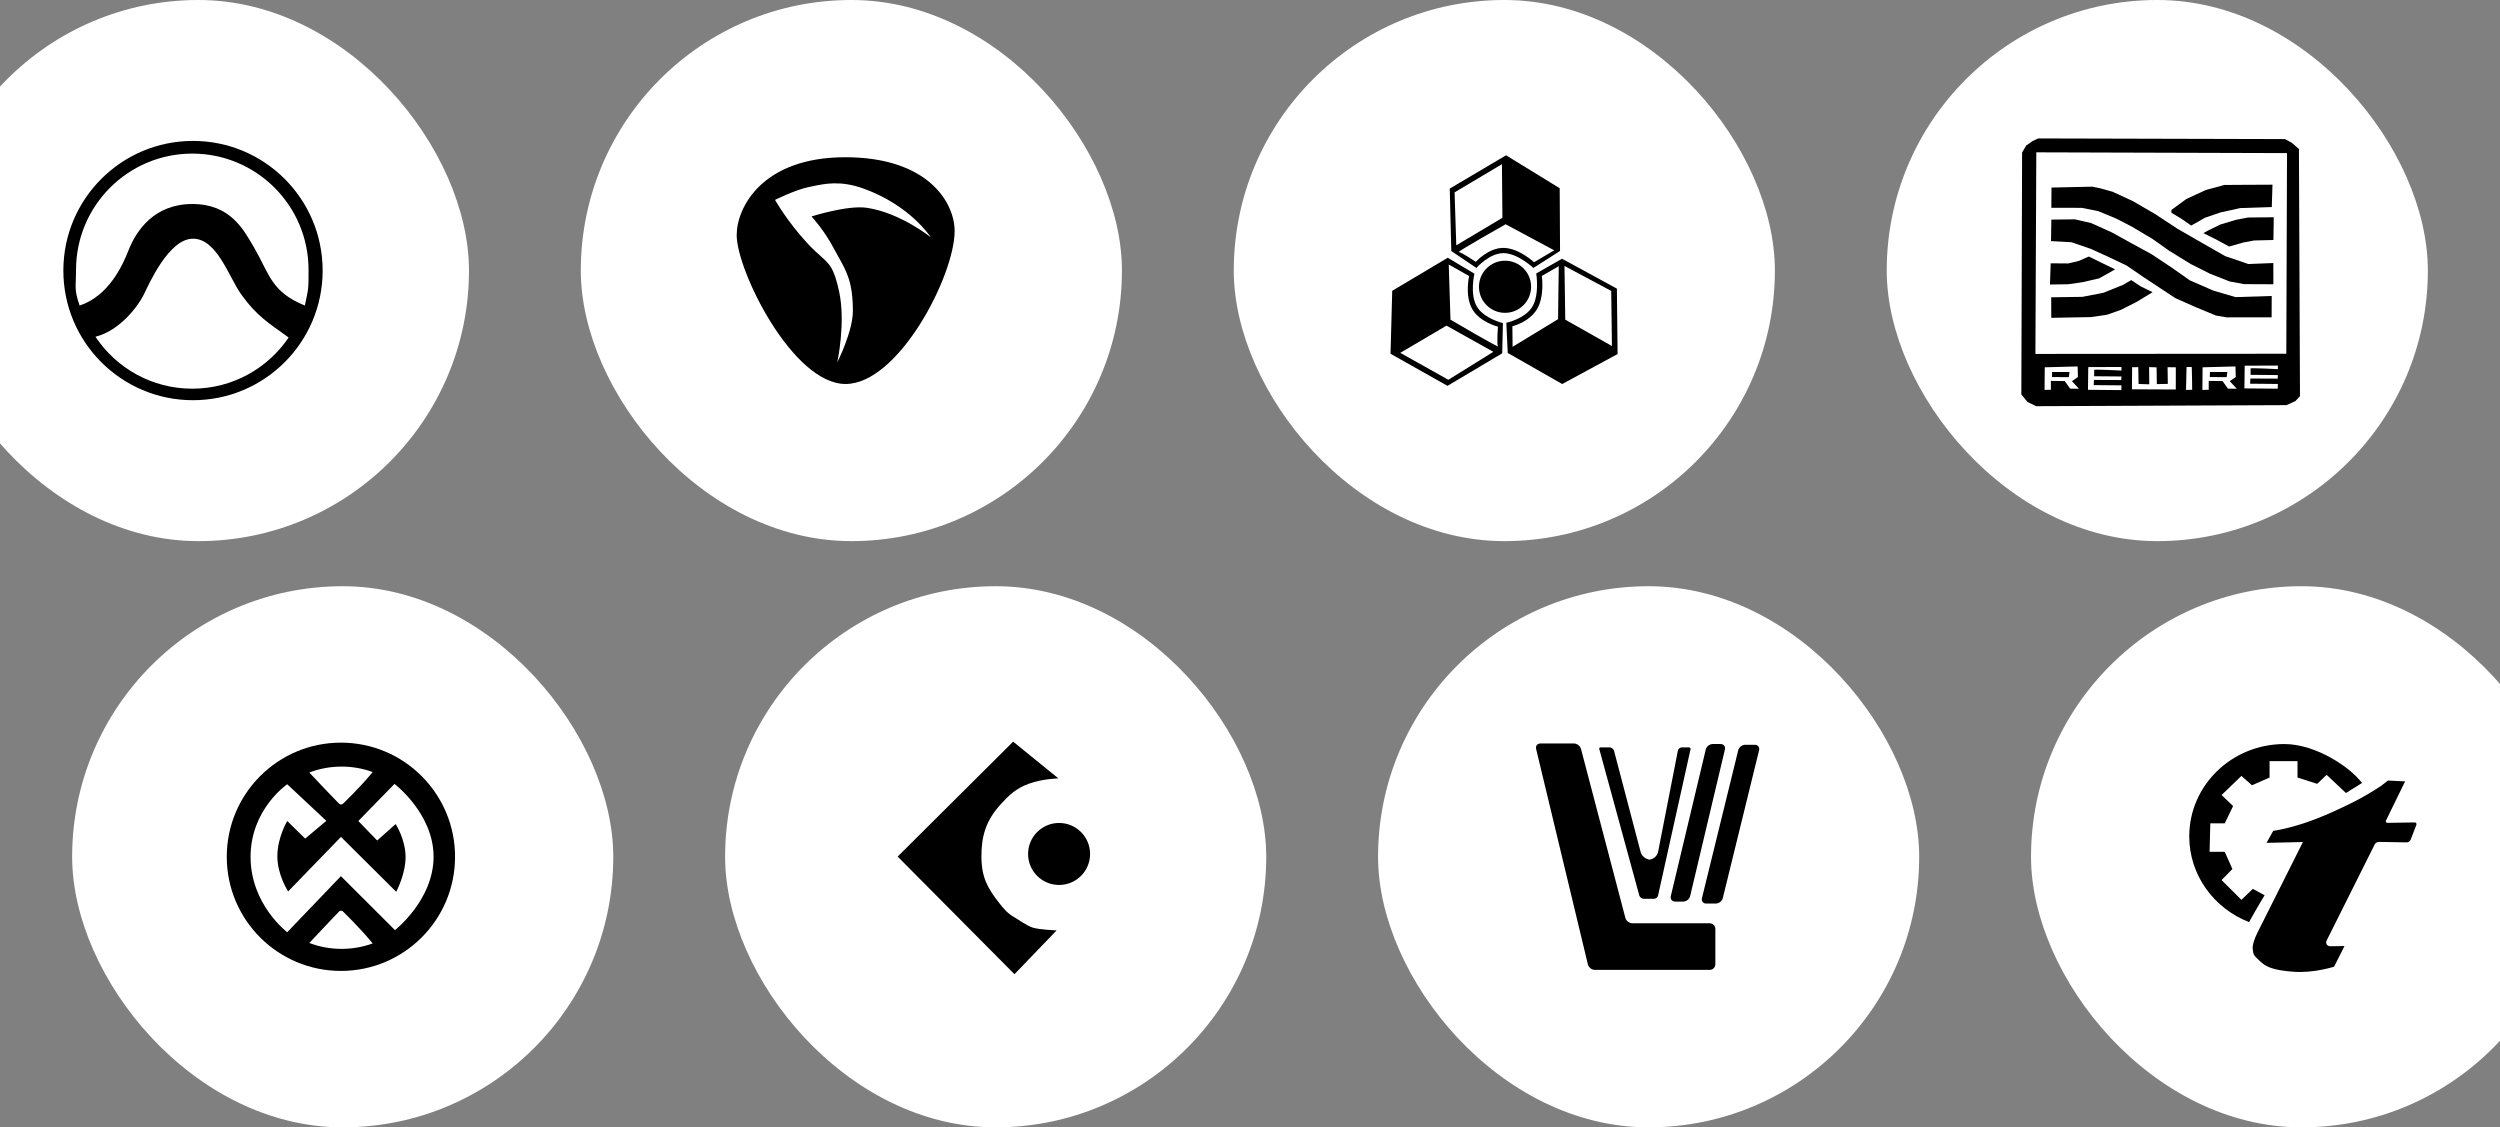 <svg xmlns="http://www.w3.org/2000/svg" width="1386" height="625" viewBox="0 0 1386 625" fill="none"><rect x="0" y="0" width="1386" height="625" fill="#808080" stroke="none"/><g clip-path="url(#clip0_555_564)"><rect x="-40" width="300" height="300" rx="150" fill="white"></rect><path fill-rule="evenodd" clip-rule="evenodd" d="M107 221.875C67.305 221.875 35.125 189.695 35.125 150C35.125 110.305 67.305 78.125 107 78.125C146.695 78.125 178.875 110.305 178.875 150C178.875 189.695 146.695 221.875 107 221.875ZM106.609 113.102C127.777 113.102 135.055 127.276 140.983 137.466C149.419 151.966 150.304 161.805 169.021 169.395C171.062 159.547 171.062 160.602 171.062 149.609C171.062 114.013 142.205 85.156 106.609 85.156C71.013 85.156 42.156 114.013 42.156 149.609C42.156 158.68 40.904 160.229 44.148 169.395C60.519 164.014 68.177 146.588 71.234 138.813C75.551 127.832 85.442 113.102 106.609 113.102V113.102ZM107 132.332C93.619 132.332 82.646 157.349 79.712 163.332C76.777 169.316 66.755 183.211 52.91 186.693C64.459 204.05 84.198 215.488 106.609 215.488C128.834 215.488 148.431 204.24 160.019 187.125C148.431 178.705 142.33 175.16 133.823 163.332C126.796 153.563 120.381 132.332 107 132.332Z" fill="black"></path><rect x="322" width="300" height="300" rx="150" fill="white"></rect><path fill-rule="evenodd" clip-rule="evenodd" d="M408.418 130.355C408.418 150.025 439.392 212.878 468.781 212.878C498.171 212.878 529.248 152.805 529.248 128.088C529.248 112.461 514.712 87.172 468.608 87.172C422.504 87.172 408.418 115.108 408.418 130.355ZM447.511 134.757C436.502 122.873 429.669 110.826 429.669 110.826C429.669 110.826 440.927 105.22 448.281 103.723C448.908 103.596 449.547 103.459 450.202 103.32C457.23 101.823 465.974 99.963 478.583 104.489C504.816 113.908 516.002 131.525 516.002 131.525C516.002 131.525 499.12 117.93 480.53 115.201C469.821 113.628 449.902 120.007 449.902 120.007C449.902 120.007 456.826 127.335 462.461 138.065C463.349 139.756 464.215 141.305 465.044 142.787C469.472 150.707 472.836 156.723 472.836 172.42C472.836 183.873 464.18 200.891 464.18 200.891C464.18 200.891 469.041 178.717 465.12 161.184C462.287 148.51 460.101 146.56 454.948 141.963C452.973 140.202 450.562 138.051 447.511 134.757Z" fill="black"></path><rect x="684" width="300" height="300" rx="150" fill="white"></rect><path d="M834.391 173.438C842.373 173.438 848.844 166.967 848.844 158.984C848.844 151.002 842.373 144.531 834.391 144.531C826.408 144.531 819.938 151.002 819.938 158.984C819.938 166.967 826.408 173.438 834.391 173.438Z" fill="black"></path><path fill-rule="evenodd" clip-rule="evenodd" d="M803.741 104.549L834.947 86.092L864.698 104.355L864.887 139.131L850.117 148.561C850.117 148.561 841.43 140.345 833.527 140.344C825.623 140.342 818.527 148.555 818.527 148.555L804.598 139.172L803.741 104.549ZM807.366 136.003L832.939 120.753L832.673 91.027L806.416 106.641L807.366 136.003ZM808.796 139.758C810.224 139.758 818.171 145.163 818.171 145.163C818.171 145.163 825.349 137.174 833.817 137.434C842.284 137.694 850.473 145.375 850.473 145.375L861.66 138.784L834.707 124.333C834.707 124.333 807.367 139.758 808.796 139.758ZM802.494 213.917L770.908 196.12L771.848 161.224L802.651 142.891L817.422 151.749C817.422 151.749 814.755 162.989 818.705 169.834C822.655 176.68 833.212 179.109 833.212 179.109L832.832 195.863L802.494 213.917ZM827.922 195.05L801.928 180.53L776.318 195.622L802.968 210.556L827.921 195.051L827.922 195.05ZM830.459 191.935C829.744 190.699 830.452 181.113 830.452 181.113C830.452 181.113 820.048 178.501 816.04 171.038C812.032 163.575 814.485 153.034 814.485 153.034L803.183 146.64L804.144 177.208C804.144 177.208 831.173 193.172 830.459 191.934V191.935ZM896.408 160.016L896.789 196.27L866.098 212.904L835.887 195.681L835.105 178.954C835.105 178.954 845.677 176.712 849.63 169.868C853.584 163.024 851.686 151.6 851.686 151.6L865.995 143.447L896.408 160.016ZM867.355 147.429L867.777 177.201L893.652 191.834L893.26 161.288L867.355 147.429ZM864.17 147.572L854.801 152.988C854.801 152.988 856.465 164.371 852.005 171.574C847.546 178.777 838.467 180.856 838.467 180.856L838.581 192.277L863.792 176.941L864.17 147.572Z" fill="black"></path><rect x="1046" width="300" height="300" rx="150" fill="white"></rect><path fill-rule="evenodd" clip-rule="evenodd" d="M1121.05 84.599L1123.27 80.755L1126.84 78.191L1130 76.749L1266.83 77.111L1270.56 79.174L1274.53 82.585L1275.11 219.613L1272.63 222.31L1267.66 224.611L1128.88 225.192L1124.07 222.869L1120.63 218.703L1121.05 84.599ZM1128.43 196.211L1267.53 196.117L1267.92 84.881L1128.93 84.456L1128.43 196.211ZM1157.58 216.111L1176.06 216.275L1176.14 213.644L1160.74 213.503L1160.9 210.638L1176.02 210.7L1176.14 208.716L1161 208.591C1161 208.591 1160.97 205.432 1161.01 205.052C1161.05 204.673 1176.16 205.432 1176.16 205.432L1176.12 203.448L1157.73 203.521L1157.58 216.111ZM1244.3 215.33L1262.77 215.494L1262.86 212.863L1247.46 212.722L1247.62 209.856L1262.74 209.919L1262.86 207.935L1247.72 207.81C1247.72 207.81 1247.68 204.651 1247.72 204.271C1247.76 203.891 1262.88 204.651 1262.88 204.651L1262.84 202.666L1244.45 202.74L1244.3 215.33ZM1182.05 203.585L1181.95 215.824L1206.25 215.938L1206.27 203.636L1201.7 203.574L1201.83 212.83L1195.74 212.943L1195.61 203.662L1191.47 203.52L1191.56 213.059L1185.62 212.876L1185.46 203.548L1182.05 203.585ZM1212.22 203.515L1211.93 216.159L1215.34 216.106C1215.34 216.106 1215.22 203.731 1215.12 203.533C1215.02 203.334 1212.22 203.516 1212.22 203.516V203.515ZM1133.61 203.629L1133.5 216.17L1137.01 216.089L1137.01 211.163L1144.69 211.263L1147.7 215.476L1152.58 215.513L1148.68 211.325L1152 209.033L1151.84 203.151L1133.61 203.629ZM1221.11 203.629L1221 216.17L1224.51 216.089L1224.51 211.163L1232.19 211.263L1235.2 215.476L1240.08 215.513L1236.18 211.325L1239.5 209.033L1239.34 203.151L1221.11 203.629Z" fill="black"></path><path fill-rule="evenodd" clip-rule="evenodd" d="M1137.2 164.816L1154.5 164.57L1166.08 162.326L1177.03 157.92L1181.55 155.277L1186.9 158.825L1193.4 161.998L1184.5 167.395L1175.85 171.759L1168.24 174.456L1159.25 175.798L1137.22 176.204L1137.2 164.816ZM1136.9 145.981L1146.65 146.055L1152.36 144.694L1158.07 142.21L1165.25 145.763L1172.63 149.334L1163.73 154.331L1154.44 156.473L1146.67 157.584L1136.5 157.74L1136.9 145.981Z" fill="black"></path><path fill-rule="evenodd" clip-rule="evenodd" d="M1137.09 133.664L1148.43 134.296L1159.07 137.946L1169.7 142.786L1178.98 147.217L1188.5 153.724L1197.63 159.754L1206.03 165.301L1217.18 170.236L1228.44 174.918L1234.4 175.949L1259.39 175.944L1259.43 164.088L1239.35 164.721L1227.1 161.117L1214.05 155.431L1203.8 148.227L1192.84 140.941L1181.61 134.816L1170.89 128.889L1159.37 123.685L1150.31 121.599L1137.26 121.745L1137.09 133.664Z" fill="black"></path><path fill-rule="evenodd" clip-rule="evenodd" d="M1137.27 115.19L1154.07 115.23L1163.28 117.055L1173.04 121.102L1182 125.703L1193.43 132.527L1202.63 139.034L1214.61 146.413L1225.17 151.729L1236.04 156.013L1244.13 157.52L1260.35 157.595L1260.34 145.824L1246.49 146.38L1233.6 141.975L1221.27 134.926L1207.34 126.916L1194.53 118.505L1182.52 111.536L1171.18 106.291L1163.58 104.209L1160.01 103.484L1137.35 103.984L1137.27 115.19Z" fill="black"></path><path fill-rule="evenodd" clip-rule="evenodd" d="M1260.38 133.056L1260.57 120.441L1246.31 120.591L1239.67 121.86L1230.94 124.479L1224.13 127.812L1221.56 129.24L1228.7 132.796L1235.84 136.684L1243.69 134.441L1249.72 133.32L1260.38 133.056ZM1259.48 114.774L1259.86 102.389L1244.32 102.465L1233.19 102.539L1222.94 105.317L1212.12 110.315L1203.8 116.42L1203.86 117.988L1209.09 121.083L1214.81 125.05L1222.42 120.725L1231.07 117.761L1242.02 115.352L1259.48 114.774ZM1137.69 206.252L1137.61 209.03L1146.94 209.102L1147.34 206.218L1137.69 206.252ZM1225.19 206.252L1225.11 209.03L1234.44 209.102L1234.84 206.218L1225.19 206.252Z" fill="black"></path><rect x="40" y="325" width="300" height="300" rx="150" fill="white"></rect><path fill-rule="evenodd" clip-rule="evenodd" d="M189 538.281C154.051 538.281 125.719 509.949 125.719 475C125.719 440.051 154.051 411.719 189 411.719C223.949 411.719 252.281 440.051 252.281 475C252.281 509.949 223.949 538.281 189 538.281ZM206.602 428.016C201.084 426.014 195.26 424.993 189.391 425C183.273 424.993 177.206 426.102 171.487 428.273C176.909 434.093 182.399 439.85 187.955 445.542C188.556 446.159 189.55 446.172 190.166 445.572C190.166 445.572 200.165 436.013 206.602 428.016H206.602ZM206.602 523.043C200.165 515.045 190.156 505.336 190.156 505.336C190.011 505.193 189.838 505.081 189.649 505.005C189.46 504.929 189.257 504.892 189.053 504.895C188.85 504.898 188.648 504.941 188.461 505.022C188.274 505.104 188.105 505.221 187.964 505.368C187.964 505.368 179.98 513.653 171.487 522.785C177.206 524.956 183.273 526.066 189.391 526.059C195.26 526.065 201.084 525.045 206.602 523.043ZM159.241 434.79C159.241 434.79 138.913 448.613 138.913 475.054C138.913 501.495 159.241 516.823 159.241 516.823L188.998 485.74L218.98 515.654C218.98 515.654 240.377 498.947 240.377 474.977C240.377 451.007 218.706 434.604 218.706 434.604L198.65 455.166L209.111 465.977L219.355 456.852C219.355 456.852 224.773 465.255 224.851 474.94C224.927 484.624 219.653 494.396 219.653 494.396L189.035 463.977L159.742 494.203C159.742 494.203 153.739 485.133 153.766 474.67C153.793 464.207 159.241 455.166 159.241 455.166L169.202 464.922L180.917 455.071L159.241 434.79Z" fill="black"></path><rect x="402" y="325" width="300" height="300" rx="150" fill="white"></rect><path fill-rule="evenodd" clip-rule="evenodd" d="M497.661 474.887L561.688 411.172L586.771 431.549C586.771 431.549 578.076 431.725 570.526 434.445C562.977 437.163 559.209 441.16 555.229 445.413C546.521 454.722 544.037 463.667 544.102 475.066C544.164 486.464 547.587 492.603 554.211 500.951C556.453 503.778 558.661 506.497 562.42 508.551C563.702 509.252 569.11 513.197 572.672 514.301C576.234 515.405 585.788 515.823 585.788 515.823L562.42 540.089L497.661 474.887Z" fill="black"></path><path d="M587.156 490.625C596.649 490.625 604.344 482.93 604.344 473.438C604.344 463.945 596.649 456.25 587.156 456.25C577.664 456.25 569.969 463.945 569.969 473.438C569.969 482.93 577.664 490.625 587.156 490.625Z" fill="black"></path><rect x="764" y="325" width="300" height="300" rx="150" fill="white"></rect><path fill-rule="evenodd" clip-rule="evenodd" d="M854.01 412.179C852.288 412.179 851.218 413.536 851.623 415.22L855.13 429.82C855.534 431.499 856.19 434.224 856.591 435.899L880.323 534.663C880.727 536.341 882.451 537.702 884.172 537.702H947.879C948.289 537.701 948.695 537.62 949.074 537.462C949.453 537.305 949.797 537.074 950.086 536.783C950.376 536.493 950.605 536.148 950.762 535.769C950.918 535.389 950.998 534.983 950.997 534.573V514.999C950.996 514.17 950.667 513.375 950.08 512.788C949.494 512.202 948.699 511.872 947.87 511.871H905.018C903.291 511.871 901.534 510.518 901.096 508.846L876.502 415.203C876.062 413.533 874.302 412.179 872.589 412.179H854.01Z" fill="black"></path><path fill-rule="evenodd" clip-rule="evenodd" d="M887.462 412.803C885.74 412.803 884.713 414.153 885.17 415.825L907.311 496.833C907.768 498.502 909.53 499.856 911.259 499.856H916.956C918.68 499.856 920.382 498.488 920.755 496.809L938.734 415.849C939.108 414.167 938.013 412.802 936.289 412.802H932.403C930.679 412.802 929.013 414.174 928.683 415.865L917.723 471.936C917.393 473.628 915.719 474.999 913.997 474.999H915.006C913.278 474.999 911.522 473.642 911.084 471.978L896.33 415.824C895.892 414.155 894.141 412.802 892.419 412.802H887.461L887.462 412.803Z" fill="black" stroke="white" stroke-width="3.125"></path><path fill-rule="evenodd" clip-rule="evenodd" d="M928.709 499.833C926.98 499.833 925.902 498.479 926.305 496.788L945.673 415.534C946.073 413.852 947.797 412.489 949.525 412.489H953.884C955.612 412.489 956.691 413.843 956.291 415.534L937.02 496.788C936.622 498.47 934.897 499.833 933.169 499.833H928.709ZM951.251 500.934C952.977 500.934 954.712 499.569 955.121 497.905L975.243 415.937C975.654 414.263 974.591 412.907 972.856 412.907H967.549C965.82 412.907 964.084 414.272 963.675 415.937L943.567 497.904C943.157 499.577 944.218 500.934 945.95 500.934L951.251 500.934Z" fill="black"></path><rect x="1126" y="325" width="300" height="300" rx="150" fill="white"></rect><path fill-rule="evenodd" clip-rule="evenodd" d="M1255.5 496.323L1248.96 492.786L1242.64 498.88L1231.64 487.907L1237.64 481.784L1233.4 472.239H1224.99L1225.4 456.467H1233.4L1238.03 446.873L1231.64 440.77L1242.64 430.172L1248.5 435.348L1258.25 431.07V421.979H1273.74V431.07L1284.65 434.556L1289.88 429.575L1300.6 439.648C1300.6 439.648 1303.38 437.881 1309.49 434.091C1303.38 425.739 1284.22 412.5 1266.45 412.5C1237.33 412.5 1213.72 435.41 1213.72 463.672C1213.72 485.224 1227.45 503.664 1246.88 511.205C1251.58 502.718 1255.5 496.323 1255.5 496.323H1255.5Z" fill="black"></path><path fill-rule="evenodd" clip-rule="evenodd" d="M1260.28 460.627C1260.28 460.627 1267.09 459.774 1277.3 456.389C1287.51 453.003 1294.69 449.525 1303.2 445.417C1311.72 441.309 1319.76 435.912 1319.76 435.912L1323.91 432.734L1333.39 433.193L1322.84 454.807C1322.46 455.583 1322.86 456.201 1323.72 456.188L1338.61 455.955C1339.47 455.941 1339.92 456.575 1339.61 457.382L1336.43 465.584C1336.11 466.386 1335.15 467.024 1334.31 467.01L1318.8 466.754C1317.94 466.74 1316.93 467.359 1316.54 468.132L1290.02 521.173C1289.05 523.103 1290.02 524.639 1292.17 524.604L1299.79 524.481L1294.03 535.927C1294.03 535.927 1282.66 539.641 1271.25 538.727C1259.85 537.814 1256.19 536.021 1252.76 532.729C1249.33 529.437 1249.38 529.679 1248.9 526.191C1248.42 522.705 1252.11 515.912 1252.11 515.912L1276.74 466.824L1256.57 467.284L1260.28 460.627Z" fill="black"></path></g><defs><clipPath id="clip0_555_564"><rect width="1386" height="625" fill="white"></rect></clipPath></defs></svg>